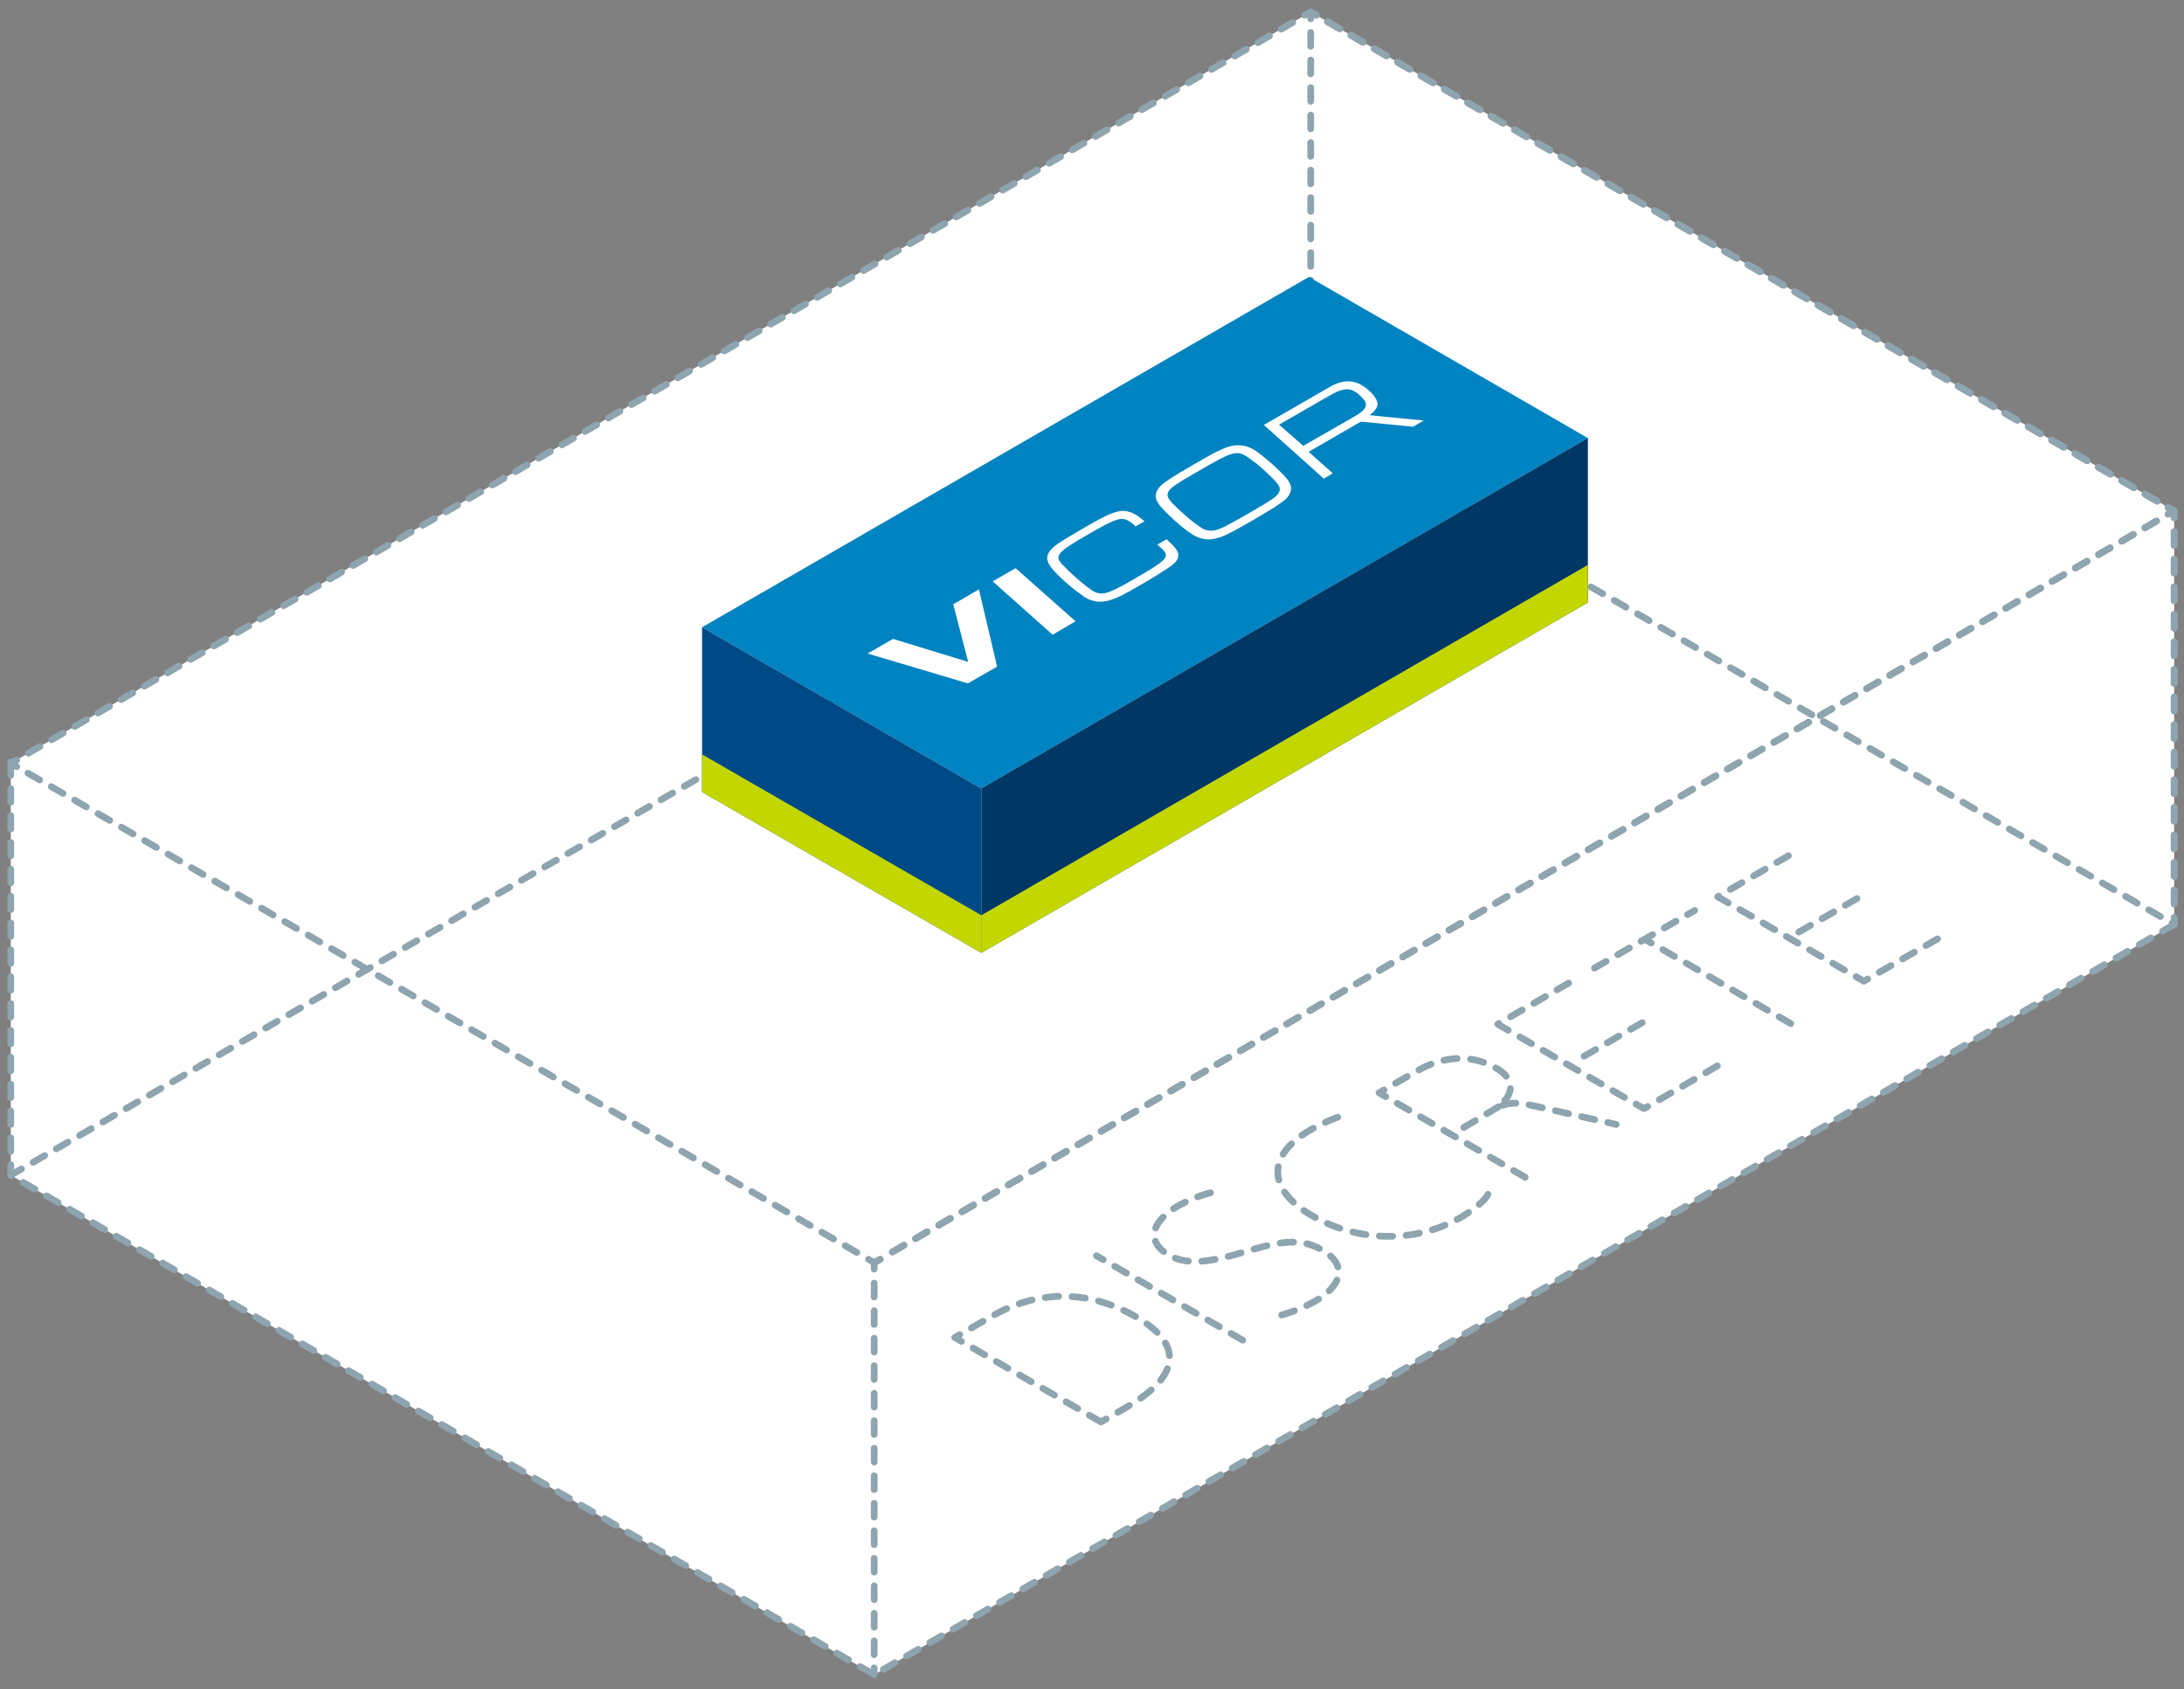 <?xml version="1.0" encoding="utf-8"?>
<!-- Generator: Adobe Illustrator 25.4.2, SVG Export Plug-In . SVG Version: 6.00 Build 0)  -->
<svg version="1.1" id="Layer_1" xmlns="http://www.w3.org/2000/svg" xmlns:xlink="http://www.w3.org/1999/xlink" x="0px" y="0px"
	 viewBox="0 0 732 566" style="enable-background:new 0 0 732 566;" xml:space="preserve">
<rect x="0" y="0" width="732" height="566" fill="#808080" stroke="none"/>
<style type="text/css">
	.st0{fill:#FFFFFF;}
	.st1{fill:none;stroke:#8EA4AE;stroke-width:2.25;stroke-linecap:round;stroke-linejoin:round;stroke-dasharray:4.5,4.5;}
	.st2{fill:none;stroke:#8EA4AE;stroke-width:2.25;stroke-linecap:round;stroke-linejoin:round;}
	.st3{fill:none;stroke:#8EA4AE;stroke-width:2.25;stroke-linecap:round;stroke-linejoin:round;stroke-dasharray:4.49,4.49;}
	.st4{fill:none;stroke:#8EA4AE;stroke-width:2.25;stroke-linecap:round;stroke-linejoin:round;stroke-dasharray:4.52,4.52;}
	.st5{fill:none;stroke:#8EA4AE;stroke-width:2.25;stroke-linecap:round;stroke-linejoin:round;stroke-dasharray:4.62,4.62;}
	.st6{fill:none;stroke:#8EA4AE;stroke-width:2.25;stroke-linecap:round;stroke-linejoin:round;stroke-dasharray:4.61,4.61;}
	.st7{fill:#0083C1;}
	.st8{fill:#003764;}
	.st9{fill:#004987;}
	.st10{fill:#C4D600;}
</style>
<polygon class="st0" points="439.3,4 3.6,255.8 3.6,393.8 293,561.2 728.7,309.8 728.7,171.2 "/>
<polygon class="st1" points="728.7,309.8 293,561.2 3.6,393.8 439.3,142.3 "/>
<polyline class="st2" points="726.7,170.1 728.7,171.2 726.7,172.3 "/>
<line class="st3" x1="722.8" y1="174.6" x2="296.9" y2="420.8"/>
<polyline class="st2" points="295,422 293,423.1 291.1,422 "/>
<line class="st4" x1="287.2" y1="419.7" x2="7.5" y2="258"/>
<polyline class="st2" points="5.6,256.9 3.6,255.8 5.6,254.7 "/>
<line class="st3" x1="9.5" y1="252.4" x2="435.4" y2="6.3"/>
<polyline class="st2" points="437.3,5.1 439.3,4 441.2,5.1 "/>
<line class="st4" x1="445.2" y1="7.4" x2="724.8" y2="169"/>
<line class="st2" x1="728.7" y1="309.8" x2="728.7" y2="307.5"/>
<line class="st5" x1="728.7" y1="302.9" x2="728.7" y2="175.8"/>
<polyline class="st2" points="728.7,173.5 728.7,171.2 726.7,170.1 "/>
<line class="st4" x1="722.8" y1="167.8" x2="443.2" y2="6.3"/>
<polyline class="st2" points="441.2,5.1 439.3,4 439.3,6.3 "/>
<line class="st6" x1="439.3" y1="10.9" x2="439.3" y2="137.7"/>
<line class="st2" x1="439.3" y1="140" x2="439.3" y2="142.3"/>
<line class="st1" x1="3.6" y1="255.3" x2="3.6" y2="393.8"/>
<line class="st2" x1="728.7" y1="309.8" x2="728.7" y2="307.5"/>
<line class="st5" x1="728.7" y1="302.9" x2="728.7" y2="175.8"/>
<polyline class="st2" points="728.7,173.5 728.7,171.2 726.7,172.3 "/>
<line class="st3" x1="722.8" y1="174.6" x2="296.9" y2="420.8"/>
<polyline class="st2" points="295,422 293,423.1 293,425.3 "/>
<line class="st6" x1="293" y1="430" x2="293" y2="556.6"/>
<line class="st2" x1="293" y1="558.9" x2="293" y2="561.2"/>
<polygon class="st7" points="532.2,146.8 328.9,264.2 235.3,210.2 438.7,92.8 "/>
<polygon class="st8" points="532.2,201.9 328.9,319.3 328.9,264.2 532.2,146.8 "/>
<polygon class="st9" points="235.3,265.4 328.9,319.3 328.9,264.2 235.3,210.2 "/>
<polygon class="st10" points="532.2,201.9 328.9,319.3 328.9,306.7 532.2,189.3 "/>
<polygon class="st10" points="235.3,265.4 328.9,319.3 328.9,306.7 235.3,252.8 "/>
<path class="st0" d="M290.8,219l8.5-4.9l25.2,7.7l-5-19.3l8.6-5l6.1,25.9l-9.8,5.6L290.8,219z"/>
<path class="st0" d="M332.7,194.8l7.7-4.4l20.1,17.8l-7.7,4.5L332.7,194.8z"/>
<path class="st0" d="M391,180.7l0.8,0.8c3.3,2.9,3.8,4.5,2.4,6.6c-0.9,1.2-4.2,3.4-11.2,7.5s-9.6,5.3-12.1,5.8
	c-2.5,0.6-5,0.1-7.2-1.2c-3.2-2.2-6.2-4.6-8.9-7.3c-3.9-3.8-4.7-5.9-2.9-8.3c1.3-1.7,3.4-3.1,12.8-8.5c5.2-3,7.4-4,9.6-4.6
	c2.2-0.6,4.5-0.2,6.4,1c1,0.6,2,1.4,2.9,2.2l-3,1.7c-0.7-0.7-1.4-1.3-2.3-1.8c-2.5-1.5-4.5-0.8-13.8,4.6c-9.9,5.7-11,6.9-8.8,9.6
	c3.2,3.4,6.7,6.5,10.5,9.2c1.3,0.8,2.9,1.1,4.4,0.7c1.9-0.5,4.1-1.5,9.6-4.7c11.4-6.6,12.2-7.5,8.8-10.5l-1.1-1L391,180.7z"/>
<path class="st0" d="M412.9,149.4c2.5-0.5,5-0.1,7.2,1.2c3.2,1.9,10.5,8.4,11.9,10.8c1.2,2,0.9,3.8-0.9,5.7c-1.4,1.3-3.9,3-10.8,7
	c-8.1,4.7-10.4,5.8-13.1,6.4c-2.5,0.6-5,0.1-7.2-1.2c-3.2-1.8-10.5-8.4-11.9-10.8c-1.2-2-0.9-3.8,0.9-5.7c1.4-1.3,3.9-3,11-7.1
	C407.9,151.1,410.3,150,412.9,149.4z M391.5,165c-0.6,1.5,0.1,2.5,4,6.1c2.2,2.1,4.6,4.1,7.2,5.8c1.3,0.9,3,1.1,4.5,0.8
	c2.1-0.5,3.8-1.4,11-5.5c8.5-4.9,10.1-6,10.6-7.5s-0.2-2.5-4-6.1c-2.2-2.1-4.6-4.1-7.2-5.8c-3.2-1.9-5-1.3-15.3,4.7
	C394.1,162.2,392,163.6,391.5,165z"/>
<path class="st0" d="M423.6,142.4l20.8-12c3.2-1.9,4.9-2.5,7-2.6c1.6-0.1,3.3,0.3,4.7,1.1c3.6,2.1,5.7,4.9,5.6,6.6
	c-0.1,1.1-0.8,2.3-2.7,3.6c2.3,0.3,18.2,1.8,18.2,1.8l-3.6,2.1c0,0-14.9-1.5-17.5-1.7l-17.5,10.1l8.1,7.2l-3,1.8L423.6,142.4z
	 M453.4,139.9c3.3-1.9,4.4-3,4.4-4.3c0-0.8-0.3-1.4-1.4-2.5c-0.7-0.8-1.6-1.5-2.5-2c-2.1-1.2-4.5-0.8-8.7,1.7l-16.5,9.5l8.1,7.1
	L453.4,139.9z"/>
<line class="st1" x1="502.2" y1="370.9" x2="486.8" y2="380.1"/>
<path class="st1" d="M369,476.5l-49-28.3l12.2-7c15.3-8.9,32.3-9.3,48.6,0.1c15.5,9,15.4,19.5-3.3,30.3L369,476.5z"/>
<path class="st1" d="M416.5,449.1l-49-28.3"/>
<path class="st1" d="M405.7,399.7c-3.9,1-7.7,2.6-11.2,4.6c-8.2,4.8-10.8,11.6-2.7,16.3c6.7,3.9,15.6,1.8,25.7-1.2s17.9-5,25.5-0.6
	c9.4,5.4,6.1,12.5-2.2,17.2c-4.1,2.3-8.4,4-13,5.1"/>
<path class="st1" d="M498.7,400.2c-0.8,2-4.8,5.2-9,7.7c-15,8.7-34.3,8.5-49.9-0.5c-14.9-8.6-15.6-20.1-0.7-28.7
	c3.6-2.1,9.6-4.8,13-5.4"/>
<path class="st1" d="M511.2,394.5l-49-28.3l12.5-7.2c8.8-5.1,18.2-6,26.9-1c6.2,3.6,6,8.7,0.6,12.8l0.1,0.1
	c4.2-1.8,6.9-1.4,12.4-0.2l27,6.1"/>
<path class="st1" d="M575.6,357.2L551,371.5l-49-28.3l23.8-13.8 M550.4,342.7l-22.9,13.2"/>
<path class="st1" d="M600.2,343l-49-28.3 M534.4,324.4l33.6-19.3"/>
<path class="st1" d="M649.4,314.6l-24.7,14.2l-49-28.3l23.8-13.8 M622.4,301.1l-22.9,13.2"/>
</svg>
